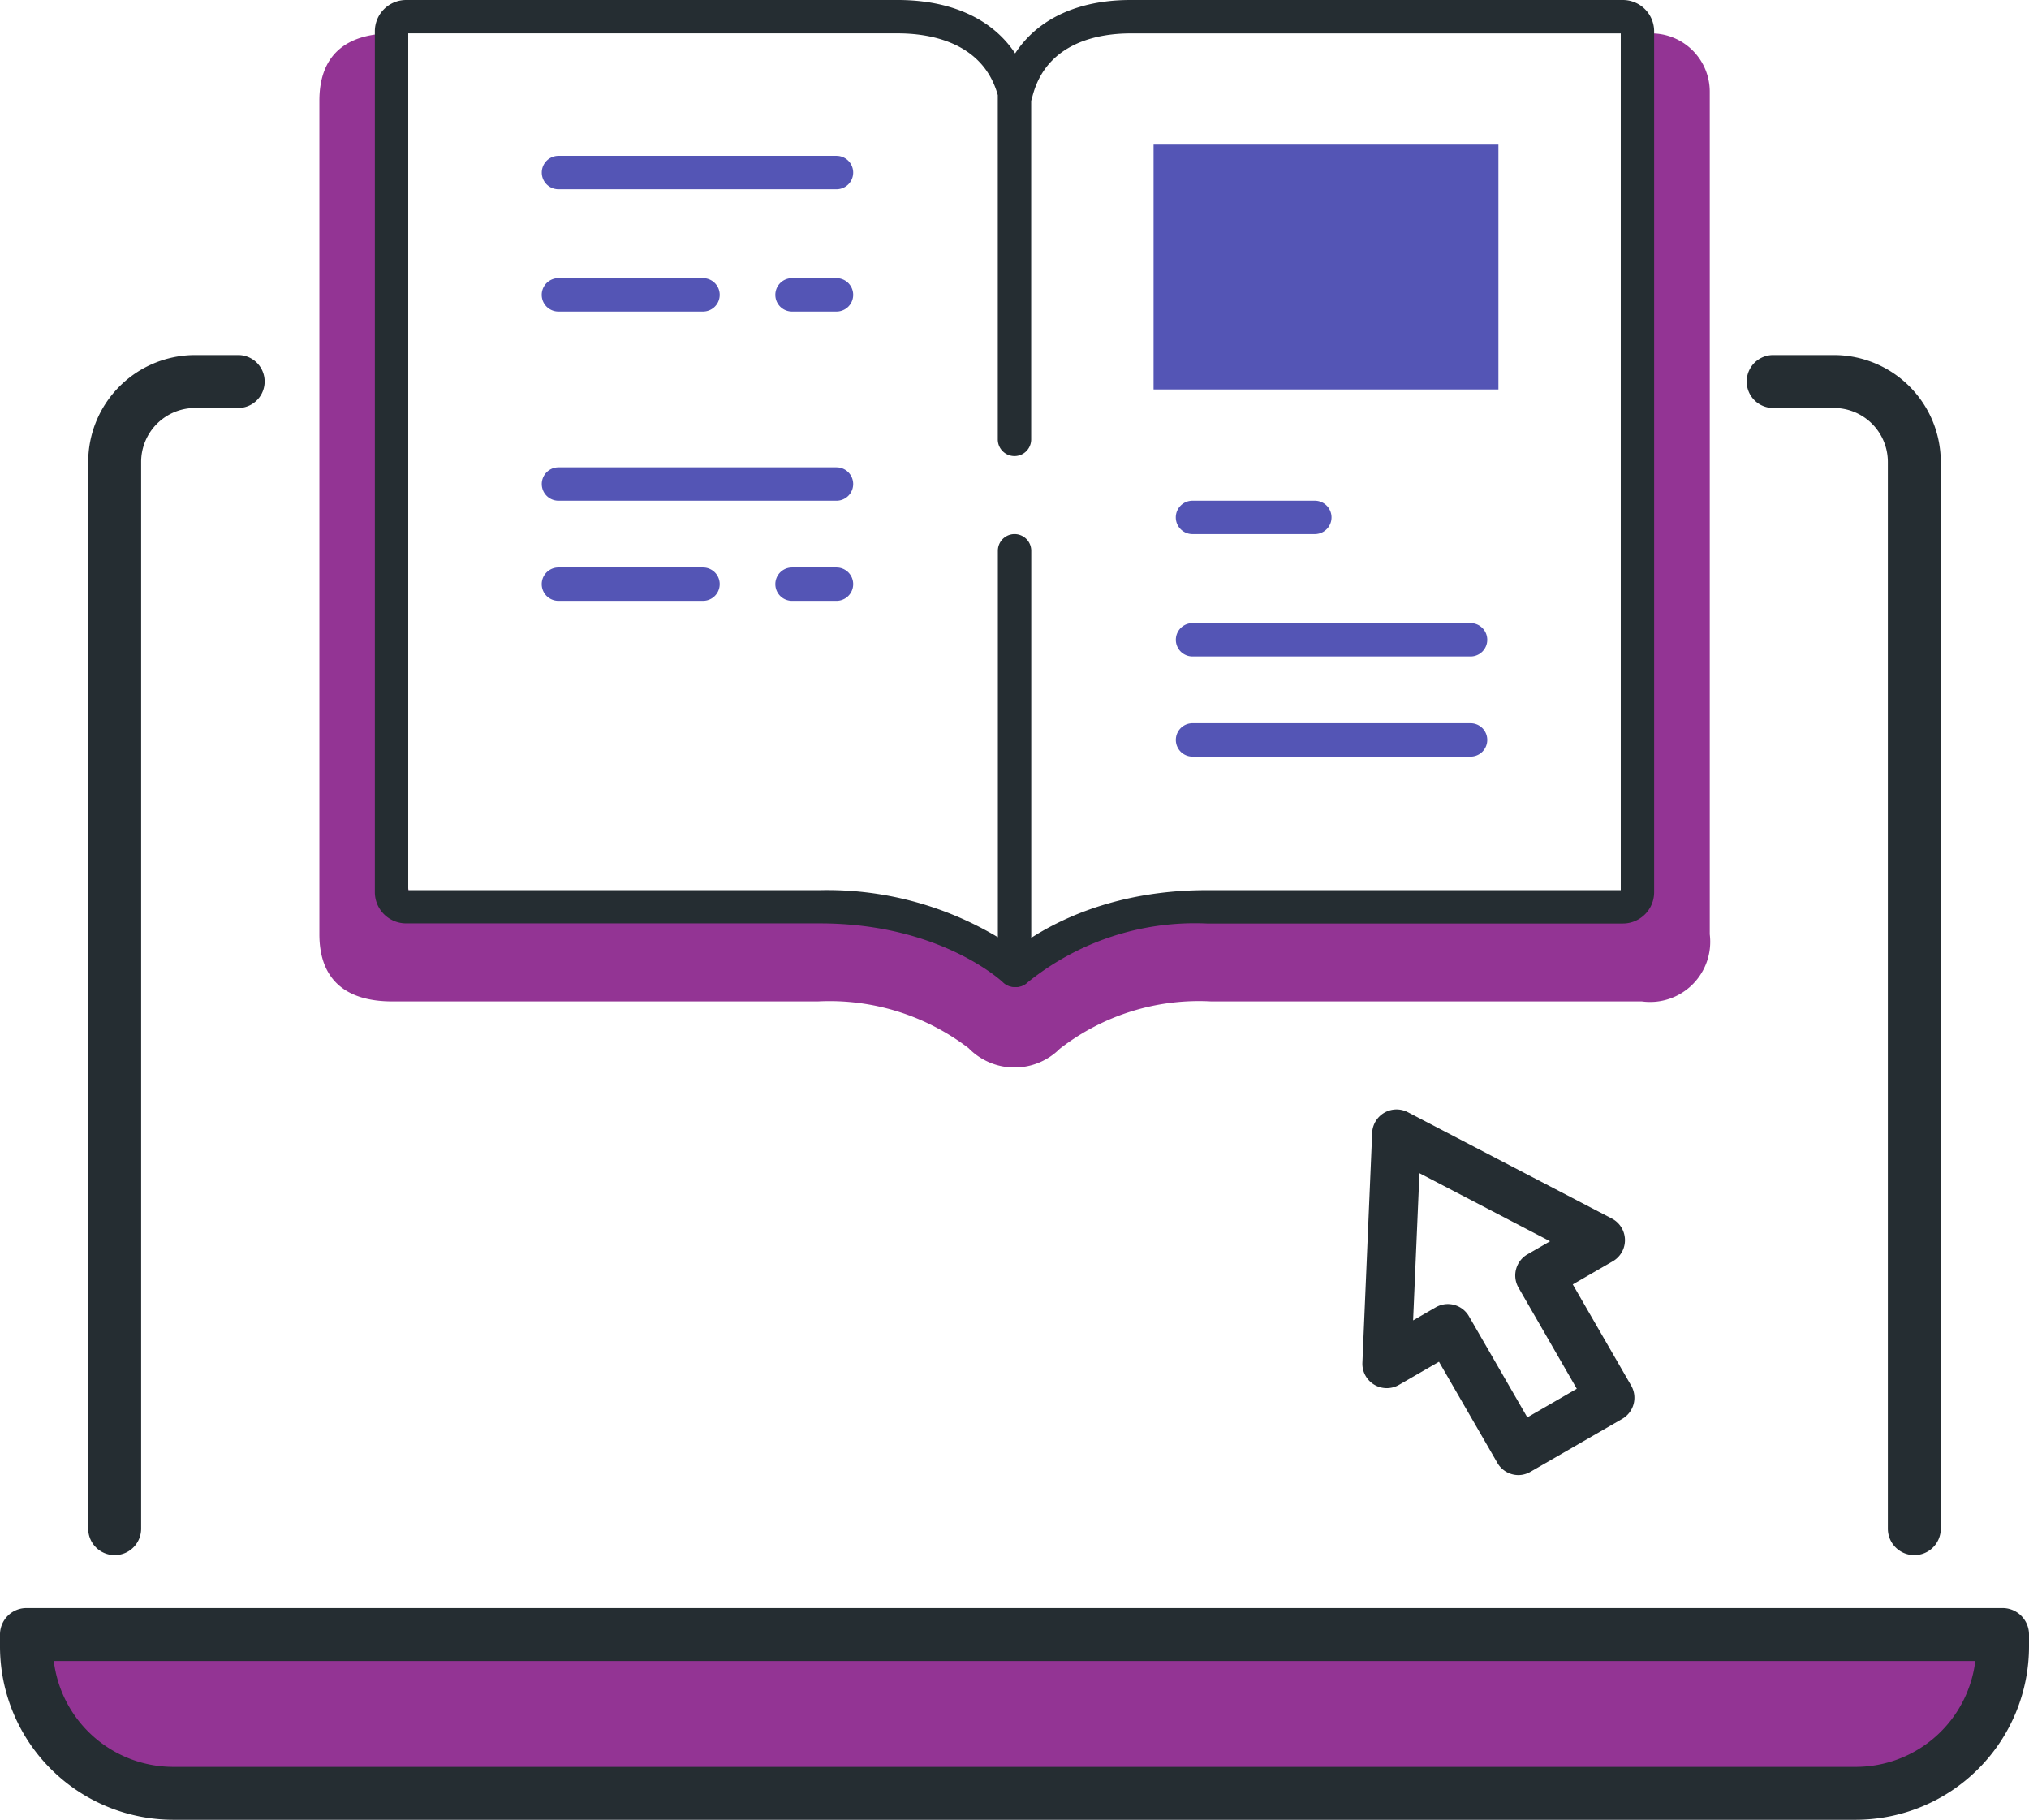 <?xml version="1.0" encoding="UTF-8"?>
<svg xmlns="http://www.w3.org/2000/svg" xmlns:xlink="http://www.w3.org/1999/xlink" width="83.19" height="74.599" viewBox="0 0 83.19 74.599">
  <defs>
    <clipPath id="a">
      <rect width="83.19" height="74.599" fill="none"></rect>
    </clipPath>
  </defs>
  <path d="M84,78.239a1,1,0,0,1-.867-.5l-2.394-4.146-1.64.947a1,1,0,0,1-1.5-.909L78,64.207a1,1,0,0,1,1.461-.844l8.365,4.359a1,1,0,0,1,.038,1.753l-1.64.947,2.394,4.146a1,1,0,0,1-.366,1.366L84.495,78.1A1,1,0,0,1,84,78.239Zm-2.9-7.012a1,1,0,0,1,.867.5l2.394,4.146L86.389,74.7,84,70.556a1,1,0,0,1,.366-1.366l.928-.536-5.356-2.791-.26,6.034.928-.536A1,1,0,0,1,81.1,71.227Z" transform="translate(-21.74 -17.772)" fill="#252d32"></path>
  <g clip-path="url(#a)">
    <path d="M2,93.123v.493a6.017,6.017,0,0,0,6.017,6.017H76.279A6.017,6.017,0,0,0,82.3,93.616v-.493Z" transform="translate(-0.553 -25.758)" fill="#933494"></path>
    <path d="M76.088,99.8H7.1A7.11,7.11,0,0,1,0,92.7v-.493a1.085,1.085,0,0,1,1.085-1.085h81.02a1.085,1.085,0,0,1,1.085,1.085V92.7a7.11,7.11,0,0,1-7.1,7.1M2.206,93.293a4.94,4.94,0,0,0,4.9,4.34H76.088a4.94,4.94,0,0,0,4.9-4.34Z" transform="translate(0 -25.205)" fill="#252d32"></path>
    <path d="M6.085,69.314A1.085,1.085,0,0,1,5,68.229V24.5a4.385,4.385,0,0,1,4.38-4.38h1.769a1.085,1.085,0,0,1,0,2.17H9.38A2.212,2.212,0,0,0,7.17,24.5V68.229a1.085,1.085,0,0,1-1.085,1.085" transform="translate(-1.383 -5.566)" fill="#252d32"></path>
    <path d="M105.872,69.314a1.085,1.085,0,0,1-1.085-1.085V24.5a2.212,2.212,0,0,0-2.21-2.21h-2.492a1.085,1.085,0,0,1,0-2.17h2.492a4.385,4.385,0,0,1,4.38,4.38V68.229a1.085,1.085,0,0,1-1.085,1.085" transform="translate(-27.384 -5.566)" fill="#252d32"></path>
    <path d="M72.369,1.892,72.107,36.87a.6.6,0,0,1-.6.6H54.795c-5.247,0-7.87,2.616-7.87,2.616s-2.623-2.616-7.869-2.616H22.34a.6.6,0,0,1-.6-.6V1.892H21.1c-1.97,0-3,.943-3,2.76v34.17c0,1.811,1.029,2.751,2.995,2.751H38.532a9.392,9.392,0,0,1,6.183,1.913,2.628,2.628,0,0,0,3.739.03,9.3,9.3,0,0,1,6.214-1.943H72.325a2.466,2.466,0,0,0,2.781-2.751V4.281a2.39,2.39,0,0,0-2.389-2.389Z" transform="translate(-5.005 -0.523)" fill="#933494"></path>
    <path d="M47.472,40.462a.685.685,0,0,1-.479-.2c-.023-.022-2.557-2.411-7.5-2.411H22.528a1.283,1.283,0,0,1-1.282-1.281V1.282A1.283,1.283,0,0,1,22.528,0H42.683c2.873,0,4.86,1.328,5.451,3.643a.665.665,0,0,1,.022.169v14.2a.684.684,0,0,1-1.369,0V3.9c-.612-2.2-2.828-2.533-4.1-2.533H22.615V36.488H39.49a13.634,13.634,0,0,1,7.3,1.93V22.577a.684.684,0,1,1,1.369,0v17.2a.685.685,0,0,1-.42.631.677.677,0,0,1-.265.054" transform="translate(-5.877)" fill="#252d32"></path>
    <path d="M57.328,40.461a.684.684,0,0,1-.484-1.167c.114-.114,2.869-2.806,8.3-2.806H82.12V1.369h-20.1c-1.261,0-3.46.339-4.028,2.609a.684.684,0,1,1-1.327-.332C57.244,1.329,59.2,0,62.019,0H82.207a1.283,1.283,0,0,1,1.281,1.282V36.575a1.283,1.283,0,0,1-1.281,1.281H65.147a10.909,10.909,0,0,0-7.337,2.407.686.686,0,0,1-.482.2" transform="translate(-15.668 0)" fill="#252d32"></path>
    <path d="M78.728,36.677h-11.4a.684.684,0,1,1,0-1.368h11.4a.684.684,0,1,1,0,1.368" transform="translate(-18.434 -9.767)" fill="#5455b5"></path>
    <path d="M72.343,29.741H67.326a.684.684,0,1,1,0-1.368h5.017a.684.684,0,1,1,0,1.368" transform="translate(-18.434 -7.848)" fill="#5455b5"></path>
    <path d="M78.728,42.351h-11.4a.684.684,0,1,1,0-1.368h11.4a.684.684,0,1,1,0,1.368" transform="translate(-18.434 -11.336)" fill="#5455b5"></path>
    <path d="M42.79,27.85h-11.4a.684.684,0,1,1,0-1.368h11.4a.684.684,0,1,1,0,1.368" transform="translate(-8.493 -7.325)" fill="#5455b5"></path>
    <path d="M46.453,33.524H44.628a.684.684,0,1,1,0-1.368h1.824a.684.684,0,1,1,0,1.368" transform="translate(-12.155 -8.895)" fill="#5455b5"></path>
    <path d="M37.317,33.524H31.388a.684.684,0,1,1,0-1.368h5.929a.684.684,0,1,1,0,1.368" transform="translate(-8.493 -8.895)" fill="#5455b5"></path>
    <path d="M42.79,10.2h-11.4a.684.684,0,1,1,0-1.368h11.4a.684.684,0,1,1,0,1.368" transform="translate(-8.493 -2.442)" fill="#5455b5"></path>
    <path d="M46.453,17.131H44.628a.684.684,0,1,1,0-1.368h1.824a.684.684,0,1,1,0,1.368" transform="translate(-12.155 -4.36)" fill="#5455b5"></path>
    <path d="M37.317,17.131H31.388a.684.684,0,1,1,0-1.368h5.929a.684.684,0,1,1,0,1.368" transform="translate(-8.493 -4.36)" fill="#5455b5"></path>
    <rect width="14.139" height="10.034" transform="translate(47.297 5.93)" fill="#5455b5"></rect>
  </g>
</svg>
